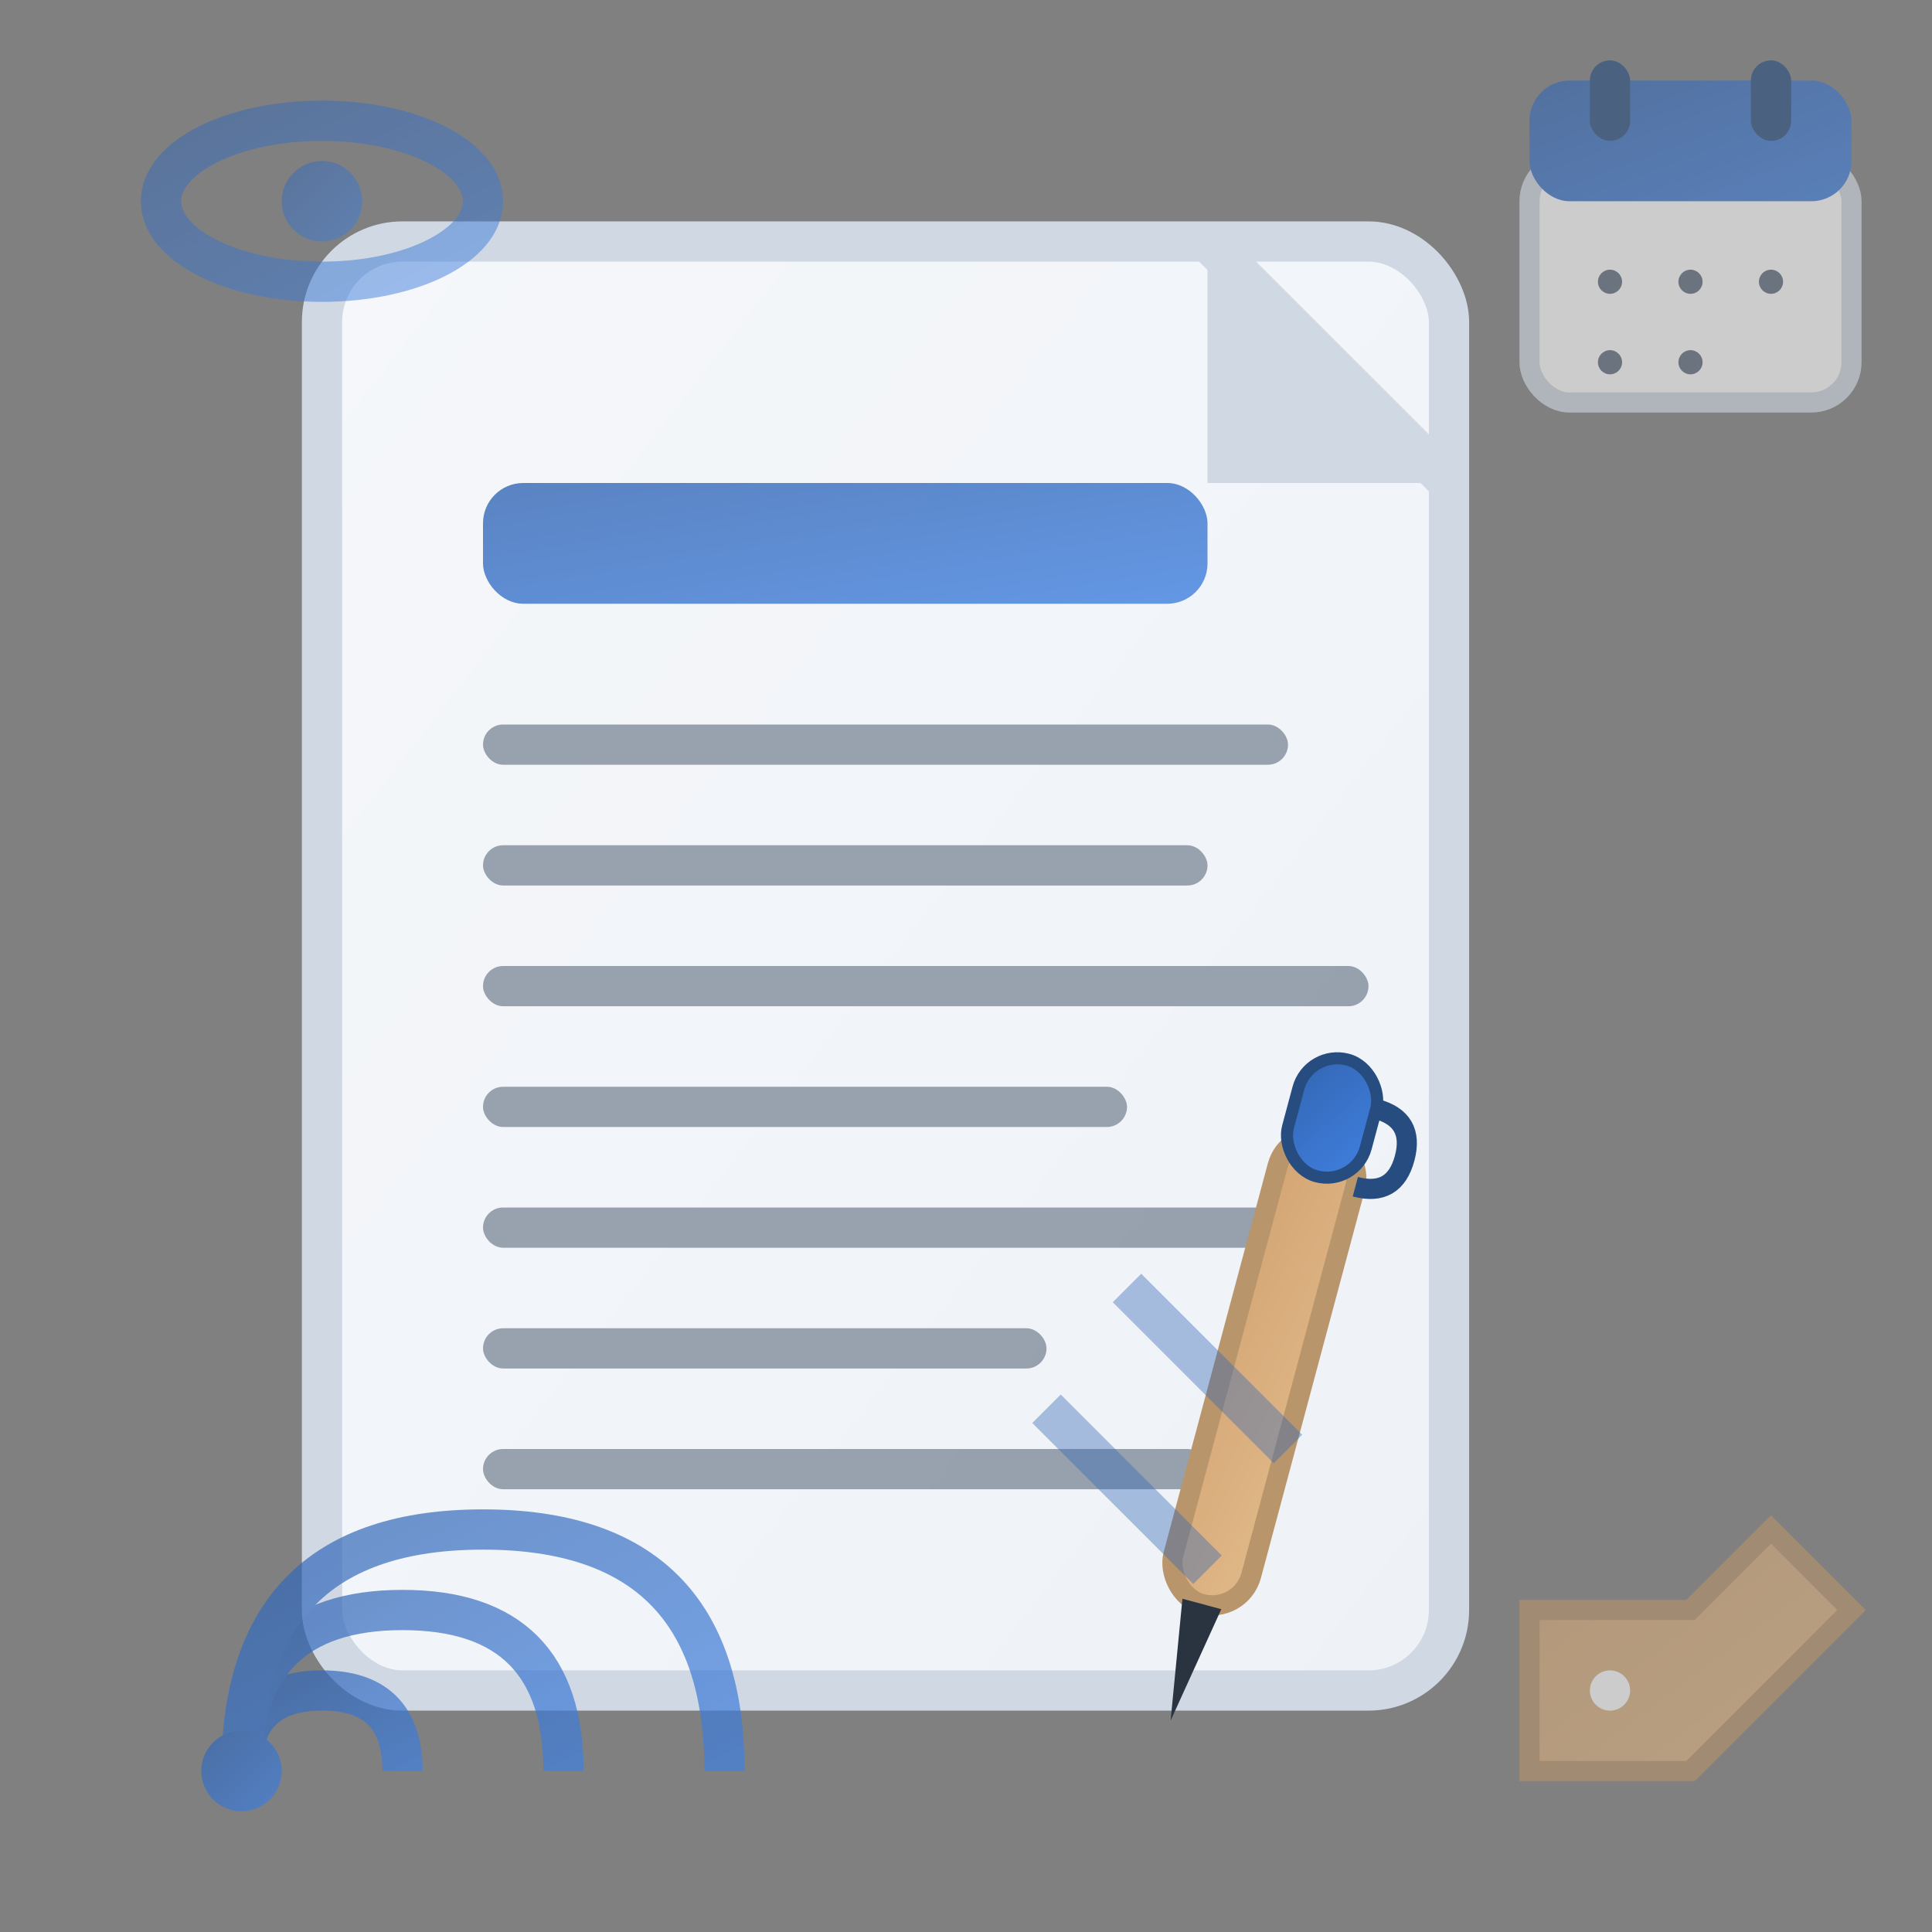 <svg xmlns="http://www.w3.org/2000/svg" viewBox="0 0 48 48" width="48" height="48">
    <rect x="0" y="0" width="48" height="48" fill="#808080" stroke="none"/>
    <defs>
        <linearGradient id="blogGrad" x1="0%" y1="0%" x2="100%" y2="100%">
            <stop offset="0%" style="stop-color:#3366B3;stop-opacity:1" />
            <stop offset="100%" style="stop-color:#4080E0;stop-opacity:1" />
        </linearGradient>
        <linearGradient id="paperGrad" x1="0%" y1="0%" x2="100%" y2="100%">
            <stop offset="0%" style="stop-color:#F5F7FA;stop-opacity:1" />
            <stop offset="100%" style="stop-color:#EEF2F7;stop-opacity:1" />
        </linearGradient>
        <linearGradient id="penGrad" x1="0%" y1="0%" x2="100%" y2="100%">
            <stop offset="0%" style="stop-color:#D4A574;stop-opacity:1" />
            <stop offset="100%" style="stop-color:#E0B888;stop-opacity:1" />
        </linearGradient>
    </defs>
    
    <!-- Document/Paper -->
    <rect x="8" y="6" width="28" height="36" rx="2" fill="url(#paperGrad)" stroke="#CFD8E3" stroke-width="1"/>
    
    <!-- Document Corner Fold -->
    <path d="M 30 6 L 36 12 L 30 12 Z" fill="#CFD8E3"/>
    <path d="M 30 6 L 36 12" stroke="#CFD8E3" stroke-width="1"/>
    
    <!-- Title Line -->
    <rect x="12" y="12" width="18" height="3" rx="1" fill="url(#blogGrad)" opacity="0.8"/>
    
    <!-- Content Lines -->
    <g opacity="0.6" fill="#5C6B7D">
        <rect x="12" y="18" width="20" height="1" rx="0.5"/>
        <rect x="12" y="21" width="18" height="1" rx="0.5"/>
        <rect x="12" y="24" width="22" height="1" rx="0.5"/>
        <rect x="12" y="27" width="16" height="1" rx="0.5"/>
        <rect x="12" y="30" width="20" height="1" rx="0.5"/>
        <rect x="12" y="33" width="14" height="1" rx="0.5"/>
        <rect x="12" y="36" width="18" height="1" rx="0.5"/>
    </g>
    
    <!-- Pen -->
    <g transform="translate(32, 28) rotate(15)">
        <!-- Pen Body -->
        <rect x="0" y="0" width="2" height="12" rx="1" fill="url(#penGrad)" stroke="#B8956A" stroke-width="0.5"/>
        
        <!-- Pen Tip -->
        <path d="M 0.5 12 L 1 15 L 1.5 12 Z" fill="#2A3441"/>
        
        <!-- Pen Cap -->
        <rect x="0" y="-2" width="2" height="3" rx="1" fill="url(#blogGrad)" stroke="#264C80" stroke-width="0.3"/>
        
        <!-- Pen Clip -->
        <path d="M 2 -1 Q 3 -1 3 0 Q 3 1 2 1" fill="none" stroke="#264C80" stroke-width="0.5"/>
    </g>
    
    <!-- Writing Lines (ink trail) -->
    <g opacity="0.4" stroke="#3366B3" stroke-width="1" fill="none">
        <path d="M 28 32 Q 30 34 32 36"/>
        <path d="M 26 35 Q 28 37 30 39"/>
    </g>
    
    <!-- Blog Symbol/RSS -->
    <g transform="translate(4, 38)" opacity="0.7">
        <!-- RSS waves -->
        <path d="M 2 6 Q 2 4 4 4 Q 6 4 6 6" fill="none" stroke="url(#blogGrad)" stroke-width="1"/>
        <path d="M 2 6 Q 2 2 6 2 Q 10 2 10 6" fill="none" stroke="url(#blogGrad)" stroke-width="1"/>
        <path d="M 2 6 Q 2 0 8 0 Q 14 0 14 6" fill="none" stroke="url(#blogGrad)" stroke-width="1"/>
        
        <!-- RSS dot -->
        <circle cx="2" cy="6" r="1" fill="url(#blogGrad)"/>
    </g>
    
    <!-- Calendar Icon (publication date) -->
    <g transform="translate(38, 2)" opacity="0.6">
        <!-- Calendar body -->
        <rect x="0" y="2" width="8" height="6" rx="1" fill="white" stroke="#CFD8E3" stroke-width="0.5"/>
        
        <!-- Calendar header -->
        <rect x="0" y="0" width="8" height="3" rx="1" fill="url(#blogGrad)"/>
        
        <!-- Calendar rings -->
        <rect x="1.5" y="-0.5" width="1" height="2" rx="0.5" fill="#264C80"/>
        <rect x="5.5" y="-0.5" width="1" height="2" rx="0.5" fill="#264C80"/>
        
        <!-- Calendar dates -->
        <g fill="#5C6B7D" font-family="Arial" font-size="1.5">
            <circle cx="2" cy="5" r="0.3"/>
            <circle cx="4" cy="5" r="0.3"/>
            <circle cx="6" cy="5" r="0.3"/>
            <circle cx="2" cy="7" r="0.3"/>
            <circle cx="4" cy="7" r="0.3"/>
        </g>
    </g>
    
    <!-- Reading Icon -->
    <g transform="translate(2, 2)" opacity="0.5">
        <!-- Eye -->
        <ellipse cx="6" cy="3" rx="4" ry="2" fill="none" stroke="url(#blogGrad)" stroke-width="1"/>
        <circle cx="6" cy="3" r="1" fill="url(#blogGrad)"/>
    </g>
    
    <!-- Tag Icon -->
    <g transform="translate(38, 38)" opacity="0.6">
        <!-- Tag shape -->
        <path d="M 0 2 L 4 2 L 6 0 L 8 2 L 6 4 L 4 6 L 0 6 Z" fill="url(#penGrad)" stroke="#B8956A" stroke-width="0.5"/>
        
        <!-- Tag hole -->
        <circle cx="2" cy="4" r="0.5" fill="white"/>
    </g>
</svg>
